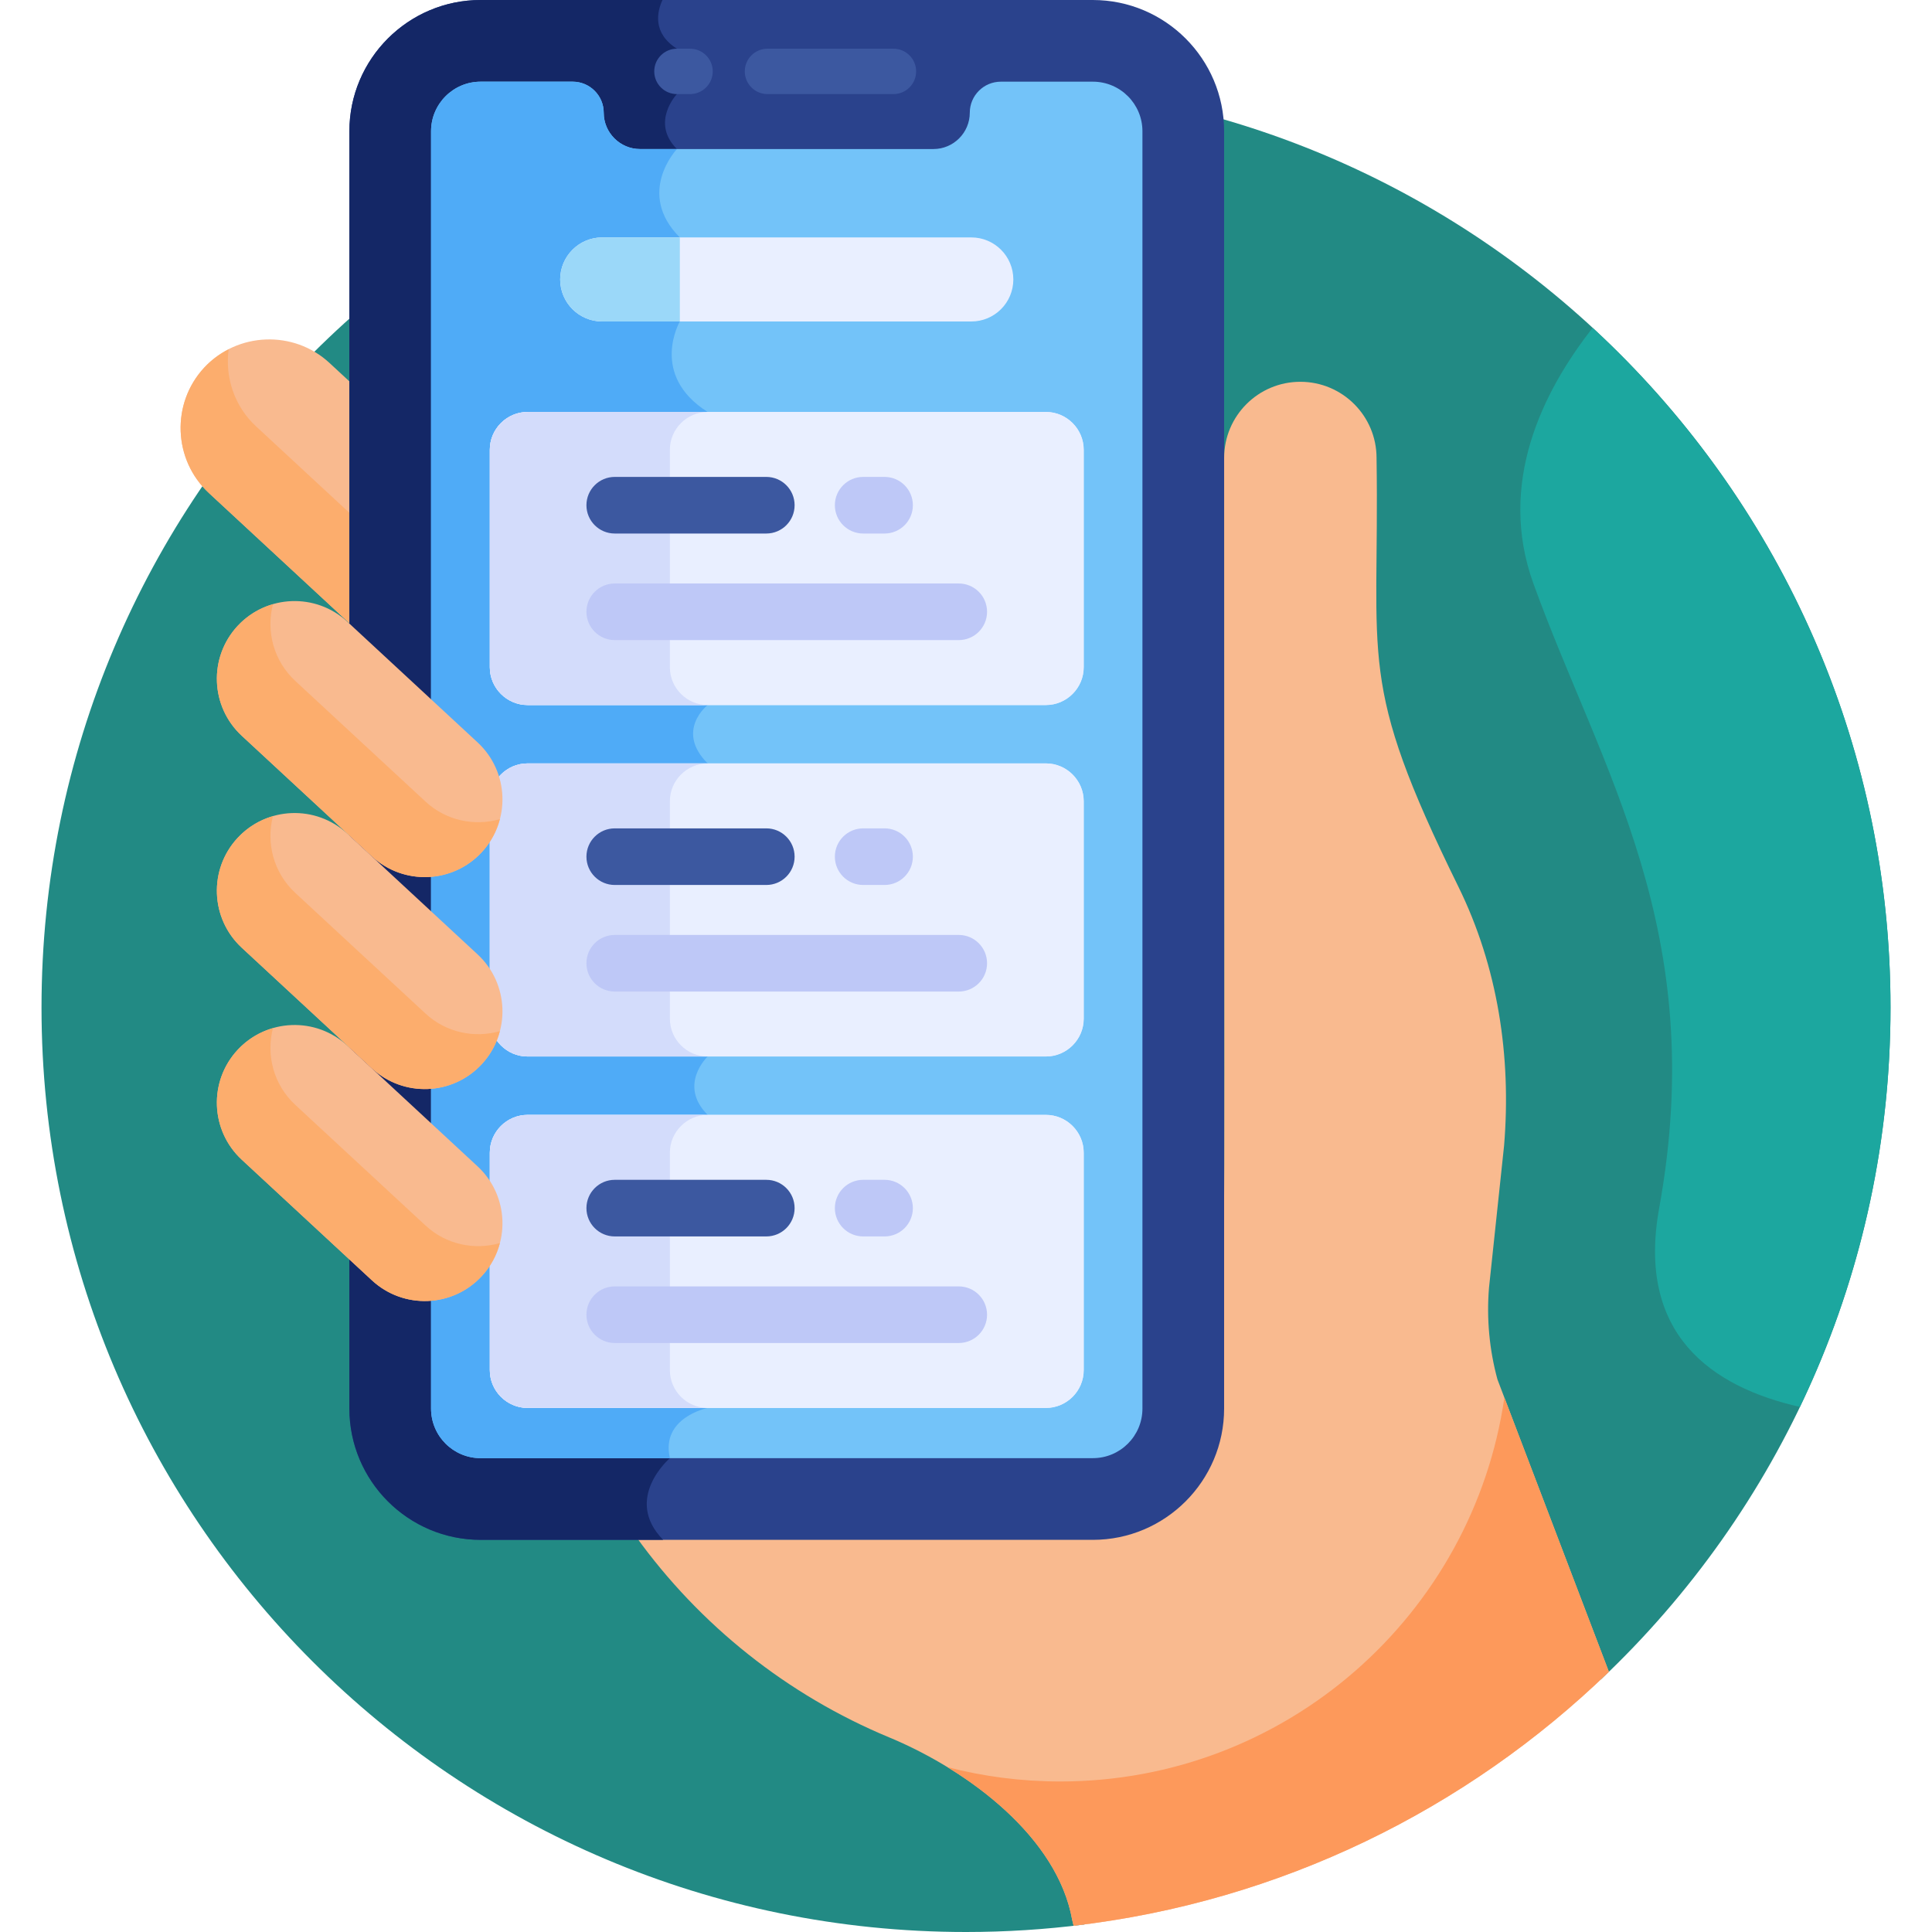 <svg width="80" height="80" viewBox="0 0 80 80" fill="none" xmlns="http://www.w3.org/2000/svg">
<path d="M66.299 69.534C73.677 62.556 78.282 52.675 78.282 41.719C78.282 20.576 61.142 3.437 40 3.437C18.858 3.437 1.719 20.576 1.719 41.719C1.719 62.861 18.858 80 40 80C41.657 80 43.289 79.894 44.89 79.691L66.299 69.534Z" fill="#228A84"/>
<path d="M62.006 57.119C61.67 55.885 61.552 54.601 61.656 53.326L62.281 47.438C62.586 43.743 62.023 40.042 60.388 36.715C56.162 28.119 57.131 27.495 57 18.964C57 17.222 55.587 15.809 53.844 15.809C52.102 15.809 50.689 17.221 50.689 18.964C50.689 53.657 50.753 51.111 50.539 52.128V56.671C50.539 60.498 47.425 63.612 43.598 63.612C41.056 63.612 32.289 63.612 26.324 63.612C28.978 67.303 32.608 70.193 36.822 71.943C36.848 71.953 36.874 71.964 36.9 71.975C40.155 73.35 43.789 76.094 44.397 79.498L44.456 79.741C53.028 78.747 60.736 74.923 66.621 69.226L62.006 57.119Z" fill="#F9BA8F"/>
<path d="M14.604 15.919L13.643 15.028C12.161 13.656 9.826 13.745 8.453 15.226C7.08 16.708 7.169 19.043 8.651 20.416L14.604 25.932V15.919Z" fill="#F9BA8F"/>
<path d="M10.604 17.656C9.695 16.814 9.313 15.61 9.468 14.462C9.097 14.652 8.751 14.904 8.453 15.226C7.08 16.708 7.169 19.043 8.651 20.416L14.604 25.932V21.362L10.604 17.656Z" fill="#FCAD6D"/>
<path d="M62.293 57.873C60.99 66.862 53.254 73.767 43.904 73.767C42.29 73.767 40.724 73.561 39.231 73.174C41.706 74.688 43.933 76.9 44.397 79.498L44.456 79.741C53.028 78.747 60.735 74.923 66.621 69.225L62.293 57.873Z" fill="#FD995B"/>
<path d="M45.252 63.762H19.903C16.905 63.762 14.467 61.323 14.467 58.325V5.436C14.467 2.439 16.905 0 19.903 0H45.252C48.25 0 50.688 2.439 50.688 5.436V58.325C50.688 61.323 48.25 63.762 45.252 63.762V63.762Z" fill="#2A428C"/>
<path d="M19.903 0C16.905 0 14.467 2.439 14.467 5.436V58.325C14.467 61.323 16.905 63.762 19.903 63.762H27.46C25.783 62.051 27.739 60.379 27.739 60.379C24.979 59.655 25.213 56.754 25.213 56.754C25.213 56.754 25.213 12.419 25.213 9.645C25.213 6.872 28.03 6.171 28.03 6.171C26.92 5.062 28.03 3.896 28.03 3.896V2.017C27.006 1.368 27.208 0.485 27.431 0L19.903 0Z" fill="#142766"/>
<path d="M28.573 3.896H28.03C27.511 3.896 27.091 3.475 27.091 2.956C27.091 2.437 27.511 2.017 28.03 2.017H28.573C29.092 2.017 29.513 2.437 29.513 2.956C29.513 3.475 29.092 3.896 28.573 3.896Z" fill="#3C58A0"/>
<path d="M36.996 3.896H31.78C31.261 3.896 30.84 3.475 30.84 2.956C30.84 2.437 31.261 2.017 31.78 2.017H36.996C37.515 2.017 37.935 2.437 37.935 2.956C37.935 3.475 37.515 3.896 36.996 3.896Z" fill="#3C58A0"/>
<path d="M45.252 3.382H41.443C40.732 3.382 40.157 3.958 40.157 4.668C40.157 5.495 39.48 6.171 38.654 6.171H26.502C25.676 6.171 24.999 5.495 24.999 4.668C24.999 3.958 24.423 3.382 23.713 3.382H19.903C18.769 3.382 17.849 4.302 17.849 5.436V58.325C17.849 59.46 18.769 60.379 19.903 60.379H45.252C46.387 60.379 47.306 59.46 47.306 58.325C47.306 52.885 47.306 6.888 47.306 5.436C47.306 4.302 46.387 3.382 45.252 3.382V3.382Z" fill="#73C3F9"/>
<path d="M27.739 60.38C27.348 58.694 29.303 58.3 29.303 58.3C29.303 58.3 30.547 47.408 29.303 46.165C28.06 44.921 29.303 43.747 29.303 43.747C29.303 43.747 30.662 32.97 29.303 31.612C27.945 30.253 29.303 29.194 29.303 29.194V17.059C26.87 15.522 28.15 13.312 28.15 13.312V9.831C26.311 7.993 28.029 6.172 28.03 6.172H26.502C25.675 6.172 24.999 5.495 24.999 4.668C24.999 3.958 24.423 3.382 23.713 3.382H19.903C18.769 3.382 17.849 4.302 17.849 5.436V58.326C17.849 59.46 18.769 60.38 19.903 60.38H27.739V60.38Z" fill="#4FABF7"/>
<path d="M24.936 13.312H40.22C41.181 13.312 41.96 12.533 41.96 11.572C41.96 10.611 41.181 9.831 40.22 9.831H24.936C23.974 9.831 23.195 10.611 23.195 11.572C23.195 12.533 23.974 13.312 24.936 13.312V13.312Z" fill="#E9EFFF"/>
<path d="M24.936 9.831H28.15V13.312H24.936C23.975 13.312 23.196 12.533 23.196 11.572C23.196 10.61 23.975 9.831 24.936 9.831Z" fill="#9BD8F9"/>
<path d="M43.309 29.194H21.847C20.986 29.194 20.282 28.489 20.282 27.629V18.624C20.282 17.763 20.986 17.058 21.847 17.058H43.309C44.169 17.058 44.874 17.763 44.874 18.624V27.629C44.874 28.489 44.169 29.194 43.309 29.194Z" fill="#E9EFFF"/>
<path d="M43.309 43.747H21.847C20.986 43.747 20.282 43.043 20.282 42.182V33.177C20.282 32.316 20.986 31.611 21.847 31.611H43.309C44.169 31.611 44.874 32.316 44.874 33.177V42.182C44.874 43.043 44.169 43.747 43.309 43.747Z" fill="#E9EFFF"/>
<path d="M43.309 58.3H21.847C20.986 58.3 20.282 57.596 20.282 56.735V47.73C20.282 46.869 20.986 46.165 21.847 46.165H43.309C44.169 46.165 44.874 46.869 44.874 47.73V56.735C44.874 57.596 44.169 58.3 43.309 58.3Z" fill="#E9EFFF"/>
<path d="M43.309 29.194H21.847C20.986 29.194 20.282 28.489 20.282 27.629V18.624C20.282 17.763 20.986 17.058 21.847 17.058H43.309C44.169 17.058 44.874 17.763 44.874 18.624V27.629C44.874 28.489 44.169 29.194 43.309 29.194Z" fill="#E9EFFF"/>
<path d="M43.309 43.747H21.847C20.986 43.747 20.282 43.043 20.282 42.182V33.177C20.282 32.316 20.986 31.611 21.847 31.611H43.309C44.169 31.611 44.874 32.316 44.874 33.177V42.182C44.874 43.043 44.169 43.747 43.309 43.747Z" fill="#E9EFFF"/>
<path d="M43.309 58.3H21.847C20.986 58.3 20.282 57.596 20.282 56.735V47.73C20.282 46.869 20.986 46.165 21.847 46.165H43.309C44.169 46.165 44.874 46.869 44.874 47.73V56.735C44.874 57.596 44.169 58.3 43.309 58.3Z" fill="#E9EFFF"/>
<path d="M27.738 27.629V18.624C27.738 17.763 28.442 17.059 29.303 17.059H21.847C20.986 17.059 20.282 17.763 20.282 18.624V27.629C20.282 28.489 20.986 29.194 21.847 29.194H29.303C28.442 29.194 27.738 28.489 27.738 27.629Z" fill="#D3DCFB"/>
<path d="M27.738 42.182V33.177C27.738 32.316 28.442 31.612 29.303 31.612H21.847C20.986 31.612 20.282 32.316 20.282 33.177V42.182C20.282 43.043 20.986 43.747 21.847 43.747H29.303C28.442 43.747 27.738 43.043 27.738 42.182V42.182Z" fill="#D3DCFB"/>
<path d="M27.738 56.735V47.73C27.738 46.869 28.442 46.165 29.303 46.165H21.847C20.986 46.165 20.282 46.869 20.282 47.73V56.735C20.282 57.596 20.986 58.3 21.847 58.3H29.303C28.442 58.3 27.738 57.596 27.738 56.735V56.735Z" fill="#D3DCFB"/>
<path d="M31.732 22.092H25.455C24.808 22.092 24.283 21.567 24.283 20.92C24.283 20.273 24.808 19.748 25.455 19.748H31.732C32.379 19.748 32.903 20.273 32.903 20.92C32.903 21.567 32.379 22.092 31.732 22.092Z" fill="#3C58A0"/>
<path d="M39.7 26.505H25.455C24.808 26.505 24.283 25.98 24.283 25.333C24.283 24.685 24.808 24.161 25.455 24.161H39.7C40.347 24.161 40.872 24.685 40.872 25.333C40.872 25.98 40.347 26.505 39.7 26.505Z" fill="#BEC8F7"/>
<path d="M36.628 22.092H35.742C35.095 22.092 34.57 21.567 34.57 20.92C34.57 20.273 35.095 19.748 35.742 19.748H36.628C37.275 19.748 37.8 20.273 37.8 20.92C37.8 21.567 37.275 22.092 36.628 22.092Z" fill="#BEC8F7"/>
<path d="M31.732 36.645H25.455C24.808 36.645 24.283 36.12 24.283 35.473C24.283 34.826 24.808 34.301 25.455 34.301H31.732C32.379 34.301 32.903 34.826 32.903 35.473C32.903 36.12 32.379 36.645 31.732 36.645Z" fill="#3C58A0"/>
<path d="M39.7 41.058H25.455C24.808 41.058 24.283 40.533 24.283 39.886C24.283 39.239 24.808 38.714 25.455 38.714H39.7C40.347 38.714 40.872 39.239 40.872 39.886C40.872 40.533 40.347 41.058 39.7 41.058Z" fill="#BEC8F7"/>
<path d="M36.628 36.645H35.742C35.095 36.645 34.57 36.12 34.57 35.473C34.57 34.826 35.095 34.301 35.742 34.301H36.628C37.275 34.301 37.8 34.826 37.8 35.473C37.8 36.12 37.275 36.645 36.628 36.645Z" fill="#BEC8F7"/>
<path d="M31.732 51.198H25.455C24.808 51.198 24.283 50.673 24.283 50.026C24.283 49.379 24.808 48.854 25.455 48.854H31.732C32.379 48.854 32.903 49.379 32.903 50.026C32.903 50.673 32.379 51.198 31.732 51.198Z" fill="#3C58A0"/>
<path d="M39.7 55.611H25.455C24.808 55.611 24.283 55.086 24.283 54.439C24.283 53.792 24.808 53.267 25.455 53.267H39.7C40.347 53.267 40.872 53.792 40.872 54.439C40.872 55.086 40.347 55.611 39.7 55.611Z" fill="#BEC8F7"/>
<path d="M36.628 51.198H35.742C35.095 51.198 34.57 50.673 34.57 50.026C34.57 49.379 35.095 48.854 35.742 48.854H36.628C37.275 48.854 37.8 49.379 37.8 50.026C37.8 50.673 37.275 51.198 36.628 51.198Z" fill="#BEC8F7"/>
<path d="M19.948 35.288C18.741 36.591 16.705 36.669 15.401 35.461L10.011 30.467C8.707 29.259 8.63 27.223 9.838 25.919C11.046 24.616 13.081 24.538 14.385 25.746L19.775 30.74C21.079 31.948 21.156 33.984 19.948 35.288V35.288Z" fill="#F9BA8F"/>
<path d="M17.619 33.191L12.228 28.197C11.327 27.361 11.012 26.13 11.303 25.019C10.76 25.176 10.25 25.474 9.838 25.919C8.63 27.223 8.707 29.259 10.011 30.467L15.401 35.461C16.705 36.669 18.741 36.592 19.948 35.288C20.321 34.886 20.57 34.414 20.7 33.918C19.652 34.221 18.477 33.986 17.619 33.191V33.191Z" fill="#FCAD6D"/>
<path d="M19.948 52.842C18.741 54.146 16.705 54.224 15.401 53.016L10.011 48.021C8.707 46.813 8.63 44.777 9.838 43.474C11.046 42.17 13.081 42.093 14.385 43.3L19.775 48.295C21.079 49.503 21.156 51.539 19.948 52.842V52.842Z" fill="#F9BA8F"/>
<path d="M17.619 50.745L12.228 45.751C11.327 44.916 11.012 43.684 11.303 42.573C10.76 42.73 10.25 43.029 9.838 43.474C8.63 44.777 8.707 46.813 10.011 48.021L15.401 53.016C16.705 54.223 18.741 54.146 19.948 52.842C20.321 52.44 20.57 51.968 20.7 51.473C19.652 51.775 18.477 51.541 17.619 50.745V50.745Z" fill="#FCAD6D"/>
<path d="M19.948 44.065C18.741 45.369 16.705 45.446 15.401 44.238L10.011 39.244C8.707 38.036 8.63 36 9.838 34.697C11.046 33.393 13.081 33.315 14.385 34.523L19.775 39.518C21.079 40.725 21.156 42.761 19.948 44.065V44.065Z" fill="#F9BA8F"/>
<path d="M17.619 41.968L12.228 36.974C11.327 36.139 11.012 34.907 11.303 33.796C10.76 33.953 10.25 34.251 9.838 34.697C8.63 36 8.707 38.036 10.011 39.244L15.401 44.239C16.705 45.446 18.741 45.369 19.948 44.065C20.321 43.663 20.57 43.191 20.7 42.696C19.652 42.998 18.477 42.764 17.619 41.968V41.968Z" fill="#FCAD6D"/>
<path d="M65.948 13.576C63.87 16.219 61.995 20.017 63.494 24.161C66.307 31.935 70.786 38.534 68.703 50.026C67.757 55.24 70.859 57.426 74.53 58.258C76.933 53.252 78.282 47.643 78.282 41.719C78.282 30.589 73.531 20.571 65.948 13.576V13.576Z" fill="#1CA79F"/>
</svg>

